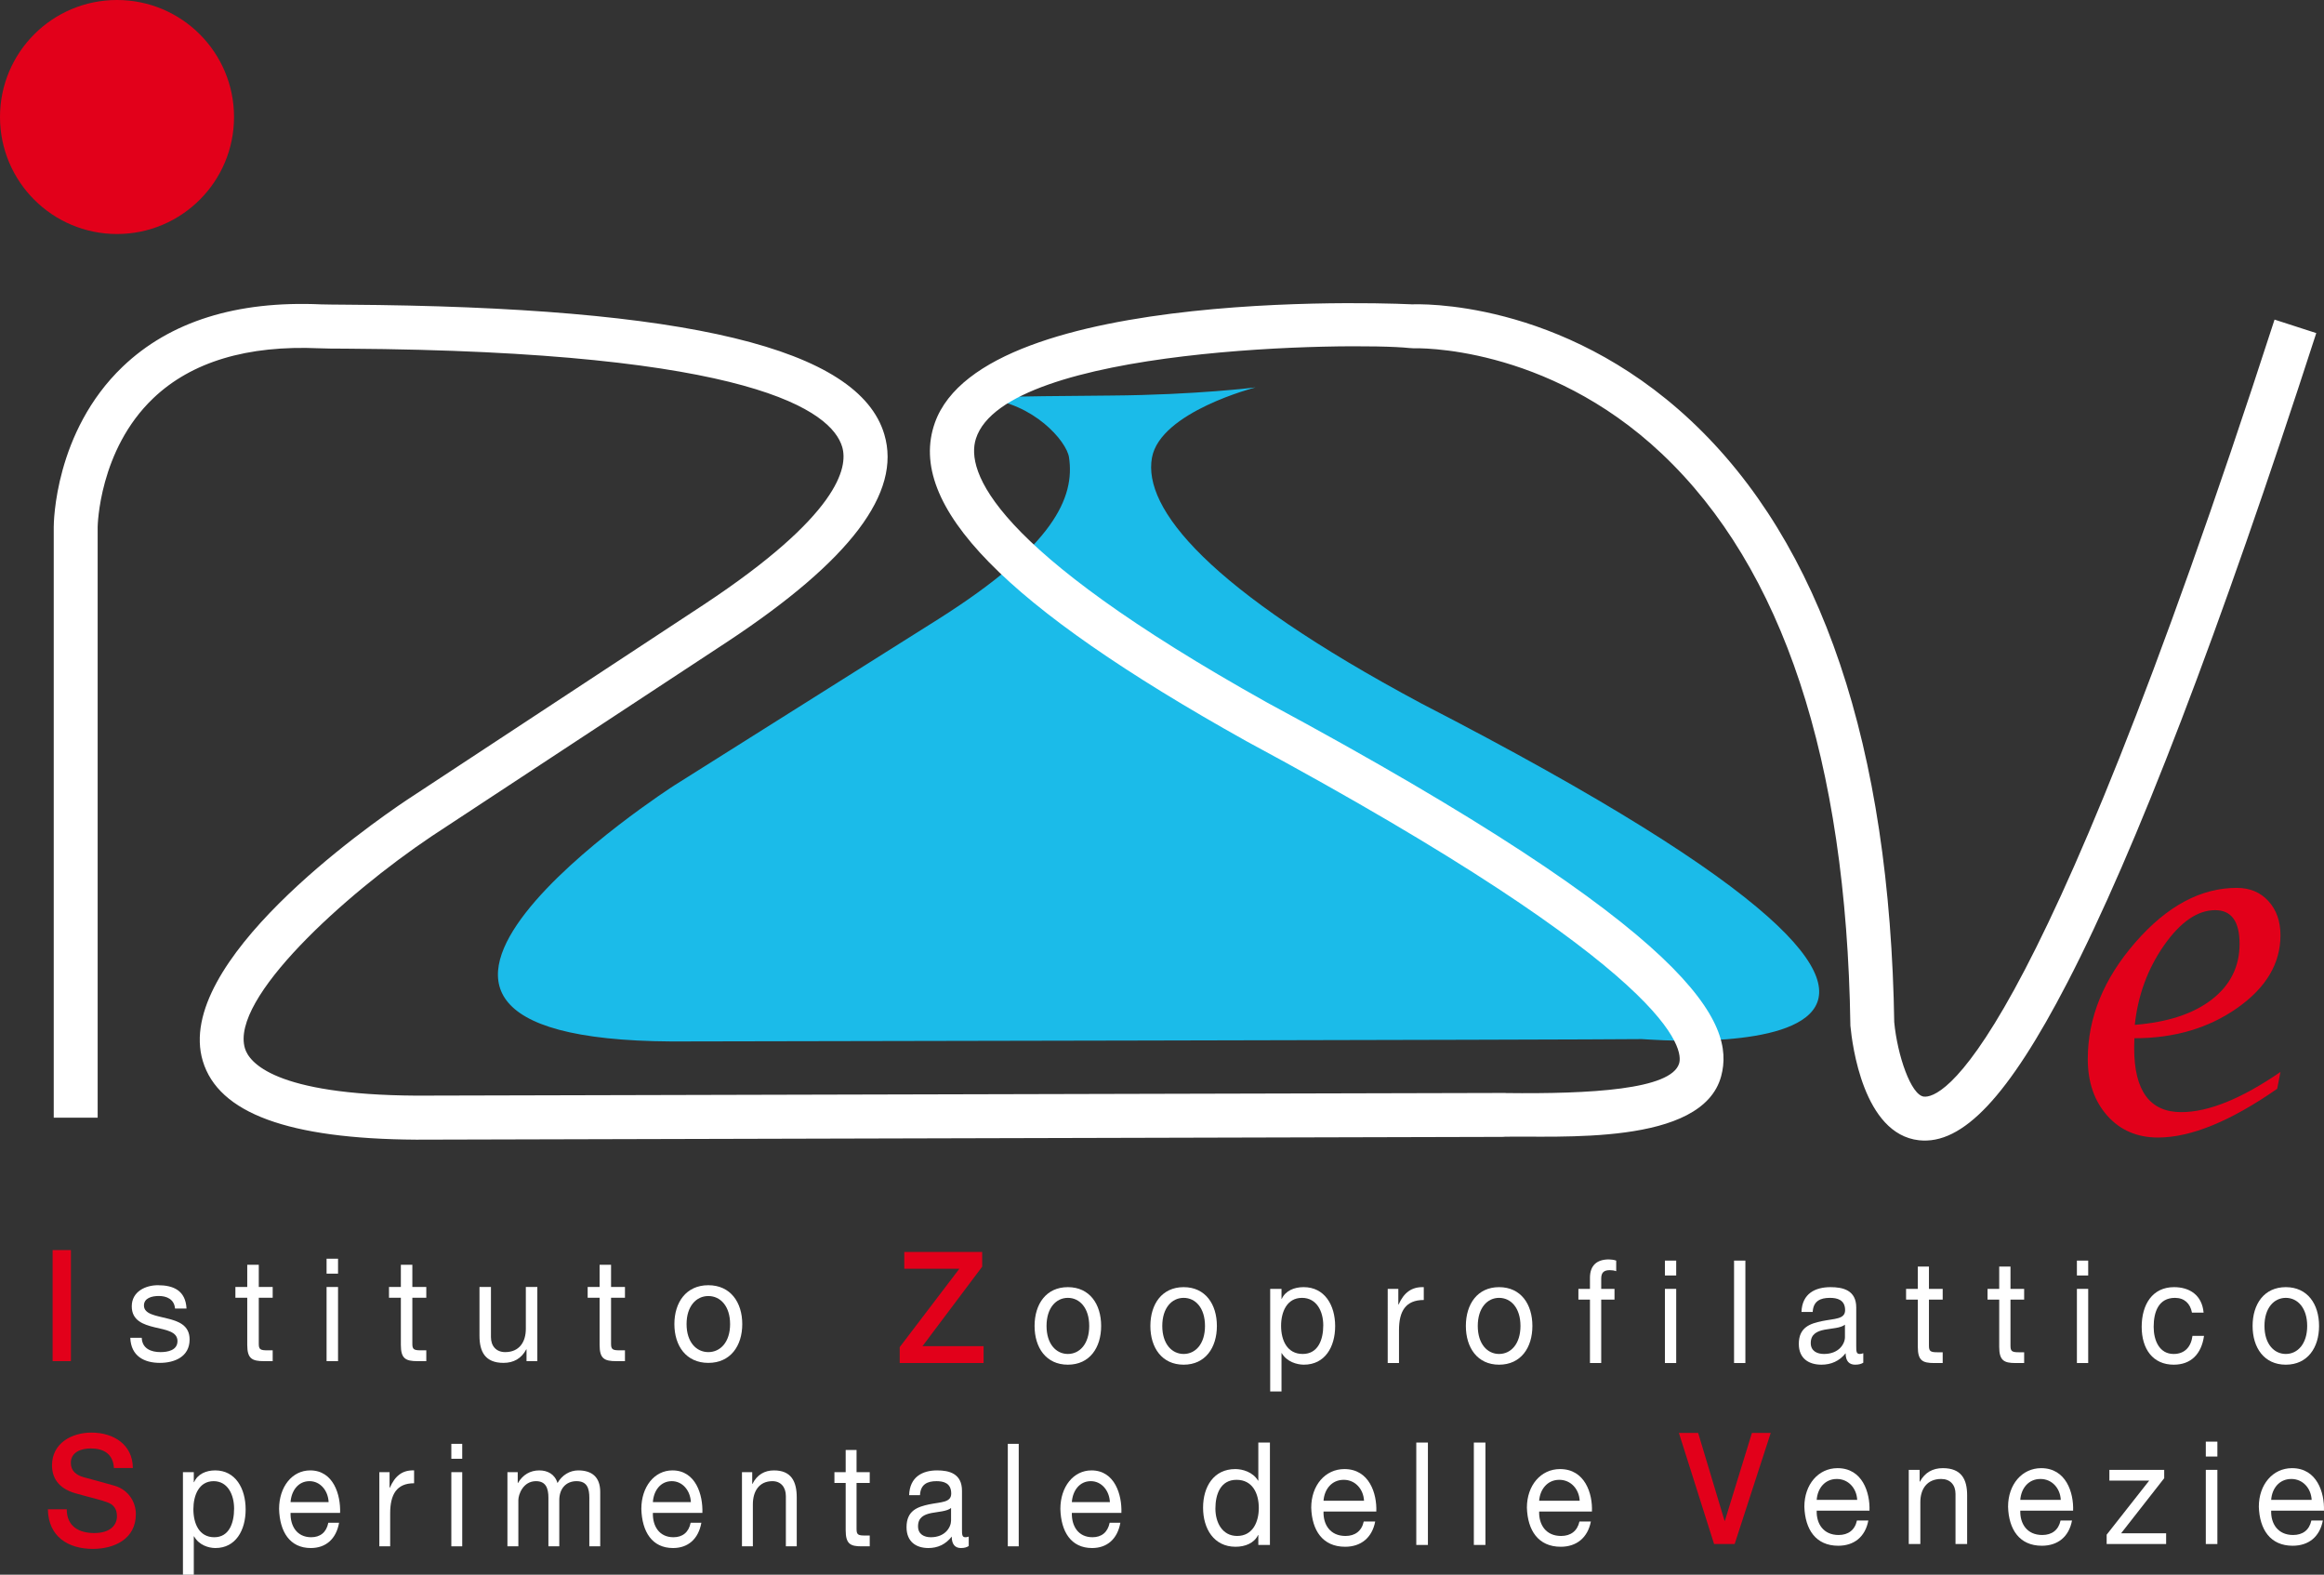 <?xml version="1.0" encoding="utf-8"?>
<!-- Generator: Adobe Illustrator 16.0.0, SVG Export Plug-In . SVG Version: 6.00 Build 0)  -->
<!DOCTYPE svg PUBLIC "-//W3C//DTD SVG 1.1//EN" "http://www.w3.org/Graphics/SVG/1.1/DTD/svg11.dtd">
<svg version="1.1" id="Livello_1" xmlns="http://www.w3.org/2000/svg" xmlns:xlink="http://www.w3.org/1999/xlink" x="0px" y="0px"
	 width="635.526px" height="430.552px" viewBox="0 0 635.526 430.552" enable-background="new 0 0 635.526 430.552"
	 xml:space="preserve">
<rect x="0" y="0" width="635.526" height="430.552" fill="#333333" stroke="none"/>
<g>
	<path fill="#1BBBE9" d="M448.995,284.109c-14.33,0.201-265.351,0.642-265.351,0.642c-107.217-0.642,0.665-69.954,0.665-69.954
		l72.367-45.569c31.561-19.97,37.291-33.208,35.659-44.187c-0.676-4.452-9.738-14.875-23.178-16.077
		c-2.863-0.229,4.414-0.617,34.744-0.818c23.246-0.178,39.451-2.227,39.451-2.227s-26.064,6.659-28.338,19.228
		c-2.504,13.832,15.168,35.913,73.661,67.187C590.368,296.304,450.053,284.109,448.995,284.109z"/>
	<g>
		<path fill="#FFFFFF" d="M26.706,305.602V144.077c0.009-0.191,0.306-21.023,15.244-35.229c10.437-9.93,25.69-14.497,45.335-13.621
			c1.422,0.077,3.902,0.091,7.675,0.105c111.042,0.732,132.462,17.146,135.35,26.869c1.671,5.649-1.011,18.768-37.881,43.133
			c0.015,0-81.123,53.354-81.123,53.354c-10.792,7.215-63.932,44.512-55.845,71.424c4.29,14.243,23.374,21.271,58.353,21.492
			c0.049,0,297.544-0.762,297.544-0.762l-0.551-0.028c15.135-0.383,54.738,2.705,59.875-16.604
			c3.797-14.291-6.018-38.536-124.107-102.079c-75.857-42.376-82.498-63.414-79.702-72.189
			c8.11-25.428,103.879-26.366,118.526-24.786l1.197,0.071c0.34-0.01,36.004-1.201,67.803,28.784
			c33.133,31.235,50.498,83.771,51.607,156.128v0.235l0.025,0.229c0.469,4.907,3.504,29.479,18.734,31.163
			c11.945,1.303,24.465-11.993,40.604-43.151c18.682-36.047,41.578-95.77,68.043-177.544l-11.408-3.687
			c-66.396,204.92-91.547,212.915-95.898,212.446c-3.52-0.407-7.244-11.275-8.105-20.353l-0.049-0.436
			c0-0.015-0.105-0.455-0.105-0.455l0.164,1.374c-1.154-75.914-19.855-131.409-55.609-164.938
			c-35.611-33.385-74.756-31.887-76.389-31.801l1.225,0.058c-1.139-0.201-118.132-5.77-131.6,32.355
			c-7.943,22.493,19.127,50.138,85.174,87.003c118.658,63.869,119.42,84.6,118.367,88.114c-2.154,7.186-24.404,8.373-47.293,8.11
			l-0.273-0.029h-0.293l-297.481,0.732c-38.857-0.229-45.704-9.12-46.853-12.912c-4.113-13.616,27.328-42.079,50.965-57.951
			c-0.048,0.029,81.086-53.325,81.086-53.325c33.533-22.168,47.527-40.672,42.793-56.605c-6.99-23.59-53.638-34.846-146.798-35.463
			c-3.36-0.015-6.027-0.058-7.205-0.087c-23.11-1.053-41.361,4.683-54.274,17.025c-18.647,17.839-18.858,42.773-18.858,43.827
			v161.524H26.706z"/>
	</g>
	<g>
		<path fill="#FFFFFF" d="M38.762,365.778c0.114,2.959,2.557,3.912,5.132,3.912c1.968,0,4.64-0.488,4.64-3.017
			c0-2.609-3.117-3.03-6.248-3.768c-3.107-0.757-6.253-1.839-6.253-5.736c0-4.069,3.807-5.77,7.139-5.77
			c4.218,0,7.579,1.423,7.833,6.368h-3.142c-0.22-2.59-2.364-3.423-4.428-3.423c-1.887,0-4.07,0.555-4.07,2.604
			c0,2.389,3.328,2.767,6.243,3.514c3.15,0.747,6.243,1.862,6.243,5.77c0,4.816-4.241,6.401-8.124,6.401
			c-4.295,0-7.914-1.849-8.097-6.856H38.762z"/>
		<path fill="#FFFFFF" d="M70.768,351.885h3.801v2.939h-3.801v12.597c0,1.518,0.402,1.781,2.365,1.781h1.436v2.958h-2.403
			c-3.246,0-4.553-0.698-4.553-4.419v-12.917h-3.241v-2.939h3.241v-6.076h3.155V351.885z"/>
		<path fill="#FFFFFF" d="M92.441,348.236h-3.136v-4.084h3.136V348.236z M89.306,351.885h3.136v20.275h-3.136V351.885z"/>
		<path fill="#FFFFFF" d="M112.761,351.885h3.815v2.939h-3.815v12.597c0,1.518,0.412,1.781,2.365,1.781h1.45v2.958h-2.403
			c-3.265,0-4.553-0.698-4.553-4.419v-12.917h-3.246v-2.939h3.246v-6.076h3.141V351.885z"/>
		<path fill="#FFFFFF" d="M146.94,372.16h-2.954v-3.222h-0.072c-1.335,2.523-3.48,3.696-6.219,3.696
			c-5.022,0-6.573-3.05-6.573-7.412v-13.338h3.136v13.717c0,2.475,1.479,4.089,3.893,4.089c3.806,0,5.645-2.71,5.645-6.354v-11.452
			h3.146V372.16z"/>
		<path fill="#FFFFFF" d="M167.102,351.885h3.802v2.939h-3.802v12.597c0,1.518,0.412,1.781,2.375,1.781h1.427v2.958h-2.395
			c-3.265,0-4.538-0.698-4.538-4.419v-12.917h-3.266v-2.939h3.266v-6.076h3.131V351.885z"/>
		<path fill="#FFFFFF" d="M193.702,351.4c6.062,0,9.278,4.688,9.278,10.634c0,5.941-3.217,10.601-9.278,10.601
			c-6.066,0-9.283-4.659-9.283-10.601C184.419,356.088,187.636,351.4,193.702,351.4z M193.702,369.69
			c3.294,0,5.951-2.744,5.951-7.656c0-4.922-2.657-7.675-5.951-7.675c-3.289,0-5.951,2.753-5.951,7.675
			C187.751,366.946,190.413,369.69,193.702,369.69z"/>
	</g>
	<path fill="#FFFFFF" d="M292.019,351.928c5.961,0,9.102,4.653,9.102,10.614c0,5.932-3.141,10.586-9.102,10.586
		c-5.951,0-9.102-4.654-9.102-10.586C282.917,356.581,286.067,351.928,292.019,351.928z M292.019,370.197
		c3.227,0,5.841-2.748,5.841-7.655c0-4.937-2.614-7.685-5.841-7.685c-3.222,0-5.831,2.748-5.831,7.685
		C286.188,367.449,288.797,370.197,292.019,370.197z"/>
	<path fill="#FFFFFF" d="M323.684,351.928c5.934,0,9.088,4.653,9.088,10.614c0,5.932-3.154,10.586-9.088,10.586
		c-5.946,0-9.101-4.654-9.101-10.586C314.583,356.581,317.738,351.928,323.684,351.928z M323.684,370.197
		c3.229,0,5.838-2.748,5.838-7.655c0-4.937-2.609-7.685-5.838-7.685c-3.23,0-5.845,2.748-5.845,7.685
		C317.839,367.449,320.454,370.197,323.684,370.197z"/>
	<path fill="#FFFFFF" d="M347.35,352.396h3.094v2.753h0.063c1.029-2.255,3.418-3.222,5.988-3.222c5.756,0,8.619,4.936,8.619,10.657
		c0,5.745-2.83,10.543-8.547,10.543c-1.914,0-4.678-0.785-6.061-3.16h-0.063v10.48h-3.094V352.396z M356.049,354.857
		c-4.127,0-5.721,3.835-5.721,7.642c0,4.012,1.68,7.698,5.908,7.698c4.209,0,5.625-3.888,5.625-7.842
		C361.862,358.544,360.053,354.857,356.049,354.857z"/>
	<path fill="#FFFFFF" d="M379.487,352.396h2.9v4.275h0.076c1.471-3.251,3.549-4.859,6.885-4.744v3.514
		c-4.969,0-6.773,3.074-6.773,8.202v9.034h-3.088V352.396z"/>
	<path fill="#FFFFFF" d="M409.94,351.928c5.957,0,9.111,4.653,9.111,10.614c0,5.932-3.154,10.586-9.111,10.586
		c-5.926,0-9.082-4.654-9.082-10.586C400.858,356.581,404.014,351.928,409.94,351.928z M409.94,370.197
		c3.238,0,5.852-2.748,5.852-7.655c0-4.937-2.613-7.685-5.852-7.685c-3.217,0-5.826,2.748-5.826,7.685
		C404.114,367.449,406.723,370.197,409.94,370.197z"/>
	<path fill="#FFFFFF" d="M434.793,355.341h-3.16v-2.944h3.16v-3.03c0-3.294,1.805-5.022,5.176-5.022
		c0.584,0,1.422,0.115,2.002,0.325v2.893c-0.551-0.201-1.197-0.278-1.738-0.278c-1.484,0-2.361,0.518-2.361,2.27v2.844h3.635v2.944
		h-3.635v17.337h-3.078V355.341z"/>
	<path fill="#FFFFFF" d="M458.377,348.739h-3.088v-4.07h3.088V348.739z M455.29,352.396h3.088v20.281h-3.088V352.396z"/>
	<path fill="#FFFFFF" d="M474.198,344.669h3.098v28.009h-3.098V344.669z"/>
	<path fill="#FFFFFF" d="M509.536,372.587c-0.561,0.35-1.244,0.541-2.23,0.541c-1.586,0-2.596-0.938-2.596-3.132
		c-1.719,2.164-3.998,3.132-6.607,3.132c-3.408,0-6.195-1.638-6.195-5.679c0-4.587,3.146-5.568,6.35-6.238
		c3.408-0.704,6.309-0.469,6.309-2.987c0-2.883-2.221-3.366-4.174-3.366c-2.609,0-4.529,0.876-4.688,3.85h-3.068
		c0.176-5.022,3.758-6.779,7.934-6.779c3.375,0,7.041,0.809,7.041,5.563v10.437c0,1.571,0,2.27,0.979,2.27
		c0.244,0,0.535-0.058,0.947-0.201V372.587z M504.522,362.192c-1.195,0.938-3.514,0.981-5.582,1.374
		c-2.02,0.393-3.768,1.188-3.768,3.648c0,2.197,1.748,2.982,3.625,2.982c4.049,0,5.725-2.748,5.725-4.596V362.192z"/>
	<path fill="#FFFFFF" d="M527.495,352.396h3.758v2.944h-3.758v12.587c0,1.527,0.416,1.806,2.336,1.806h1.422v2.944h-2.352
		c-3.207,0-4.451-0.723-4.451-4.438v-12.898h-3.209v-2.944h3.209v-6.09h3.045V352.396z"/>
	<path fill="#FFFFFF" d="M549.792,352.396h3.738v2.944h-3.738v12.587c0,1.527,0.396,1.806,2.303,1.806h1.436v2.944h-2.369
		c-3.184,0-4.453-0.723-4.453-4.438v-12.898h-3.189v-2.944h3.189v-6.09h3.084V352.396z"/>
	<path fill="#FFFFFF" d="M571.043,348.739h-3.088v-4.07h3.088V348.739z M567.956,352.396h3.088v20.281h-3.088V352.396z"/>
	<path fill="#FFFFFF" d="M599.417,358.894c-0.471-2.542-2.104-4.036-4.645-4.036c-4.463,0-5.826,3.807-5.826,7.919
		c0,3.734,1.561,7.421,5.463,7.421c2.973,0,4.758-1.867,5.15-4.945h3.156c-0.699,4.945-3.549,7.876-8.273,7.876
		c-5.727,0-8.771-4.305-8.771-10.352c0-6.075,2.916-10.849,8.838-10.849c4.266,0,7.656,2.154,8.092,6.966H599.417z"/>
	<path fill="#FFFFFF" d="M625.083,351.928c5.947,0,9.092,4.653,9.092,10.614c0,5.932-3.145,10.586-9.092,10.586
		c-5.945,0-9.082-4.654-9.082-10.586C616,356.581,619.137,351.928,625.083,351.928z M625.083,370.197
		c3.217,0,5.846-2.748,5.846-7.655c0-4.937-2.629-7.685-5.846-7.685c-3.223,0-5.836,2.748-5.836,7.685
		C619.247,367.449,621.86,370.197,625.083,370.197z"/>
	<path fill="#FFFFFF" d="M347.278,422.413h-3.174v-2.72h-0.063c-1.057,2.222-3.523,3.217-6.166,3.217
		c-5.938,0-8.881-4.945-8.881-10.69c0-5.736,2.916-10.553,8.814-10.553c1.963,0,4.807,0.79,6.232,3.175h0.063v-10.423h3.174V422.413
		z M338.321,419.957c4.256,0,5.912-3.84,5.912-7.646c0-4.012-1.729-7.703-6.09-7.703c-4.338,0-5.777,3.896-5.777,7.847
		C332.366,416.261,334.223,419.957,338.321,419.957z"/>
	<path fill="#FFFFFF" d="M376.067,416.002c-0.848,4.448-3.906,6.908-8.225,6.908c-6.166,0-9.082-4.495-9.27-10.69
		c0-6.09,3.811-10.553,9.078-10.553c6.818,0,8.91,6.718,8.719,11.605h-14.436c-0.109,3.548,1.791,6.685,6.018,6.685
		c2.6,0,4.434-1.355,4.984-3.955H376.067z M373.008,410.333c-0.148-3.179-2.414-5.726-5.539-5.726c-3.338,0-5.314,2.633-5.535,5.726
		H373.008z"/>
	<path fill="#FFFFFF" d="M387.299,394.419h3.18v27.994h-3.18V394.419z"/>
	<path fill="#FFFFFF" d="M403.042,394.419h3.17v27.994h-3.17V394.419z"/>
	<path fill="#FFFFFF" d="M435.043,416.002c-0.863,4.448-3.926,6.908-8.236,6.908c-6.16,0-9.076-4.495-9.258-10.69
		c0-6.09,3.805-10.553,9.063-10.553c6.832,0,8.93,6.718,8.723,11.605h-14.436c-0.104,3.548,1.797,6.685,6.004,6.685
		c2.625,0,4.453-1.355,5.018-3.955H435.043z M431.983,410.333c-0.148-3.179-2.428-5.726-5.563-5.726
		c-3.305,0-5.285,2.633-5.521,5.726H431.983z"/>
	<g>
		<path fill="#E2001A" d="M623.624,293.086l-0.9,4.61c-12.756,8.872-23.623,13.325-32.596,13.325
			c-5.697,0-10.326-1.992-13.869-5.976c-3.543-3.998-5.33-9.14-5.33-15.479c0-11.304,4.324-21.933,12.994-31.887
			c8.662-9.954,17.912-14.919,27.73-14.919c3.566,0,6.455,1.183,8.662,3.601c2.201,2.403,3.309,5.535,3.309,9.37
			c0,7.703-3.936,14.32-11.793,19.854c-7.871,5.534-17.246,8.288-28.156,8.288l-0.059,2.69c0,11.672,4.285,17.514,12.869,17.514
			C603.911,304.079,612.956,300.421,623.624,293.086z M583.784,280.212c9.006-0.718,16.02-3.017,21.076-6.942
			c5.051-3.916,7.578-8.986,7.578-15.191c0-6.152-2.23-9.226-6.668-9.226c-4.822,0-9.477,3.207-13.977,9.604
			C587.313,264.867,584.645,272.116,583.784,280.212z"/>
	</g>
	<g>
		<path fill="#E2001A" d="M63.997,31.991c0,17.672-14.324,31.992-32.006,31.992C14.32,63.983,0,49.663,0,31.991S14.32,0,31.991,0
			C49.673,0,63.997,14.319,63.997,31.991z"/>
	</g>
	<path fill="#E2001A" d="M14.387,341.797h5.008v30.363h-5.008V341.797z"/>
	<path fill="#E2001A" d="M247.287,342.309h21.3v4.026l-16.321,21.728h16.705v4.615h-22.938v-4.348l16.316-21.439h-15.062V342.309z"
		/>
	<path fill="#E2001A" d="M18.251,412.665c0,4.668,3.36,6.497,7.487,6.497c4.549,0,6.243-2.284,6.243-4.582
		c0-2.346-1.239-3.266-2.446-3.749c-2.054-0.805-4.749-1.359-8.795-2.504c-5.046-1.407-6.517-4.553-6.517-7.698
		c0-6.066,5.439-8.935,10.777-8.935c6.157,0,11.323,3.371,11.323,9.695h-5.166c-0.244-3.897-2.815-5.362-6.372-5.362
		c-2.399,0-5.415,0.891-5.415,3.955c0,2.135,1.412,3.327,3.528,3.921c0.445,0.12,6.99,1.877,8.508,2.341
		c3.888,1.192,5.745,4.587,5.745,7.737c0,6.809-5.879,9.514-11.749,9.514c-6.722,0-12.175-3.309-12.31-10.83H18.251z"/>
	<path fill="#FFFFFF" d="M50.026,402.515h2.969v2.738h0.081c0.968-2.226,3.28-3.222,5.765-3.222c5.568,0,8.331,4.95,8.331,10.677
		c0,5.722-2.734,10.552-8.259,10.552c-1.862,0-4.51-0.79-5.837-3.188h-0.081v10.48h-2.969V402.515z M58.42,404.976
		c-3.988,0-5.535,3.835-5.535,7.66c0,3.998,1.618,7.67,5.717,7.67c4.051,0,5.415-3.868,5.415-7.832
		C64.017,408.667,62.27,404.976,58.42,404.976z"/>
	<path fill="#FFFFFF" d="M92.724,416.352c-0.795,4.481-3.667,6.908-7.731,6.908c-5.765,0-8.504-4.477-8.676-10.686
		c0-6.076,3.576-10.543,8.503-10.543c6.396,0,8.364,6.722,8.183,11.615H79.457c-0.101,3.538,1.695,6.659,5.645,6.659
		c2.447,0,4.166-1.316,4.678-3.954H92.724z M89.865,410.702c-0.148-3.165-2.278-5.727-5.223-5.727c-3.112,0-4.965,2.634-5.186,5.727
		H89.865z"/>
	<path fill="#FFFFFF" d="M103.735,402.515h2.797v4.262h0.071c1.432-3.251,3.423-4.865,6.636-4.745v3.515
		c-4.783,0-6.54,3.078-6.54,8.229v9.016h-2.964V402.515z"/>
	<path fill="#FFFFFF" d="M126.401,398.853h-2.979v-4.084h2.979V398.853z M123.423,402.515h2.979v20.276h-2.979V402.515z"/>
	<path fill="#FFFFFF" d="M138.763,402.515h2.815v2.974h0.058c1.331-2.274,3.365-3.457,5.841-3.457c2.222,0,4.242,0.996,4.979,3.457
		c1.216-2.164,3.36-3.457,5.664-3.457c3.604,0,6.018,1.686,6.018,5.884v14.876h-2.978V409.5c0-2.519-0.584-4.524-3.5-4.524
		c-2.868,0-4.716,2.035-4.716,5.181v12.635h-2.974V409.5c0-2.638-0.737-4.524-3.399-4.524c-3.528,0-4.821,3.648-4.821,5.181v12.635
		h-2.987V402.515z"/>
	<path fill="#FFFFFF" d="M191.797,416.352c-0.814,4.481-3.682,6.908-7.737,6.908c-5.765,0-8.493-4.477-8.68-10.686
		c0-6.076,3.576-10.543,8.503-10.543c6.406,0,8.369,6.722,8.191,11.615h-13.535c-0.109,3.538,1.676,6.659,5.631,6.659
		c2.451,0,4.165-1.316,4.692-3.954H191.797z M188.929,410.702c-0.153-3.165-2.278-5.727-5.219-5.727
		c-3.111,0-4.975,2.634-5.171,5.727H188.929z"/>
	<path fill="#FFFFFF" d="M202.904,402.515h2.801v3.208h0.067c1.259-2.509,3.294-3.691,5.879-3.691c4.759,0,6.229,3.06,6.229,7.411
		v13.349h-2.974V409.06c0-2.476-1.407-4.084-3.672-4.084c-3.61,0-5.354,2.71-5.354,6.354v11.462h-2.978V402.515z"/>
	<path fill="#FFFFFF" d="M234.235,402.515h3.605v2.944h-3.605v12.592c0,1.518,0.388,1.786,2.24,1.786h1.365v2.954h-2.279
		c-3.078,0-4.3-0.699-4.3-4.434v-12.898h-3.078v-2.944h3.078v-6.075h2.974V402.515z"/>
	<path fill="#FFFFFF" d="M264.91,422.705c-0.512,0.354-1.188,0.555-2.14,0.555c-1.527,0-2.509-0.947-2.509-3.131
		c-1.647,2.136-3.845,3.131-6.378,3.131c-3.279,0-5.979-1.656-5.979-5.697c0-4.577,3.045-5.559,6.133-6.233
		c3.285-0.685,6.086-0.455,6.086-2.974c0-2.896-2.136-3.38-4.027-3.38c-2.518,0-4.376,0.862-4.51,3.835h-2.973
		c0.162-5.008,3.634-6.779,7.665-6.779c3.246,0,6.789,0.833,6.789,5.578v10.441c0,1.547,0,2.255,0.938,2.255
		c0.239,0,0.517-0.033,0.904-0.177V422.705z M260.079,412.311c-1.158,0.934-3.39,0.996-5.386,1.379
		c-1.958,0.393-3.644,1.168-3.644,3.629c0,2.193,1.686,2.987,3.5,2.987c3.926,0,5.529-2.743,5.529-4.567V412.311z"/>
	<path fill="#FFFFFF" d="M275.597,394.769h2.987v28.022h-2.987V394.769z"/>
	<path fill="#FFFFFF" d="M306.377,416.352c-0.809,4.481-3.662,6.908-7.732,6.908c-5.769,0-8.508-4.477-8.675-10.686
		c0-6.076,3.571-10.543,8.508-10.543c6.405,0,8.359,6.722,8.182,11.615H293.11c-0.086,3.538,1.689,6.659,5.649,6.659
		c2.446,0,4.16-1.316,4.688-3.954H306.377z M303.514,410.702c-0.148-3.165-2.283-5.727-5.223-5.727
		c-3.107,0-4.966,2.634-5.181,5.727H303.514z"/>
	<path fill="#E2001A" d="M459.12,391.795h5.262l7.221,24.03h0.086l7.396-24.03h5.139l-9.863,30.369h-5.625L459.12,391.795z"/>
	<path fill="#FFFFFF" d="M510.918,415.738c-0.842,4.477-3.91,6.895-8.23,6.895c-6.146,0-9.066-4.467-9.264-10.672
		c0-6.066,3.811-10.543,9.078-10.543c6.822,0,8.91,6.703,8.732,11.625h-14.436c-0.113,3.51,1.781,6.65,6,6.65
		c2.604,0,4.447-1.336,5.002-3.955H510.918z M507.874,410.099c-0.152-3.193-2.428-5.722-5.559-5.722
		c-3.322,0-5.299,2.604-5.516,5.722H507.874z"/>
	<path fill="#FFFFFF" d="M521.973,401.883h2.975v3.223h0.076c1.355-2.505,3.52-3.688,6.262-3.688c5.086,0,6.65,3.046,6.65,7.422
		v13.324h-3.18v-13.731c0-2.461-1.479-4.056-3.91-4.056c-3.84,0-5.707,2.691-5.707,6.339v11.448h-3.166V401.883z"/>
	<path fill="#FFFFFF" d="M566.616,415.738c-0.844,4.477-3.918,6.895-8.246,6.895c-6.146,0-9.059-4.467-9.24-10.672
		c0-6.066,3.797-10.543,9.055-10.543c6.816,0,8.92,6.703,8.732,11.625h-14.445c-0.1,3.51,1.787,6.65,6.014,6.65
		c2.615,0,4.434-1.336,4.998-3.955H566.616z M563.545,410.099c-0.148-3.193-2.418-5.722-5.549-5.722
		c-3.322,0-5.299,2.604-5.525,5.722H563.545z"/>
	<path fill="#FFFFFF" d="M576.09,419.612l11.629-14.785h-10.883v-2.944h14.99v2.284l-11.777,15.053h12.305v2.944H576.09V419.612z"/>
	<path fill="#FFFFFF" d="M606.368,398.239h-3.164v-4.069h3.164V398.239z M603.204,401.883h3.164v20.281h-3.164V401.883z"/>
	<path fill="#FFFFFF" d="M635.213,415.738c-0.857,4.477-3.916,6.895-8.254,6.895c-6.139,0-9.053-4.467-9.254-10.672
		c0-6.066,3.811-10.543,9.076-10.543c6.828,0,8.91,6.703,8.734,11.625h-14.436c-0.115,3.51,1.791,6.65,6.004,6.65
		c2.609,0,4.424-1.336,4.988-3.955H635.213z M632.155,410.099c-0.168-3.193-2.418-5.722-5.559-5.722
		c-3.322,0-5.301,2.604-5.516,5.722H632.155z"/>
</g>
</svg>
